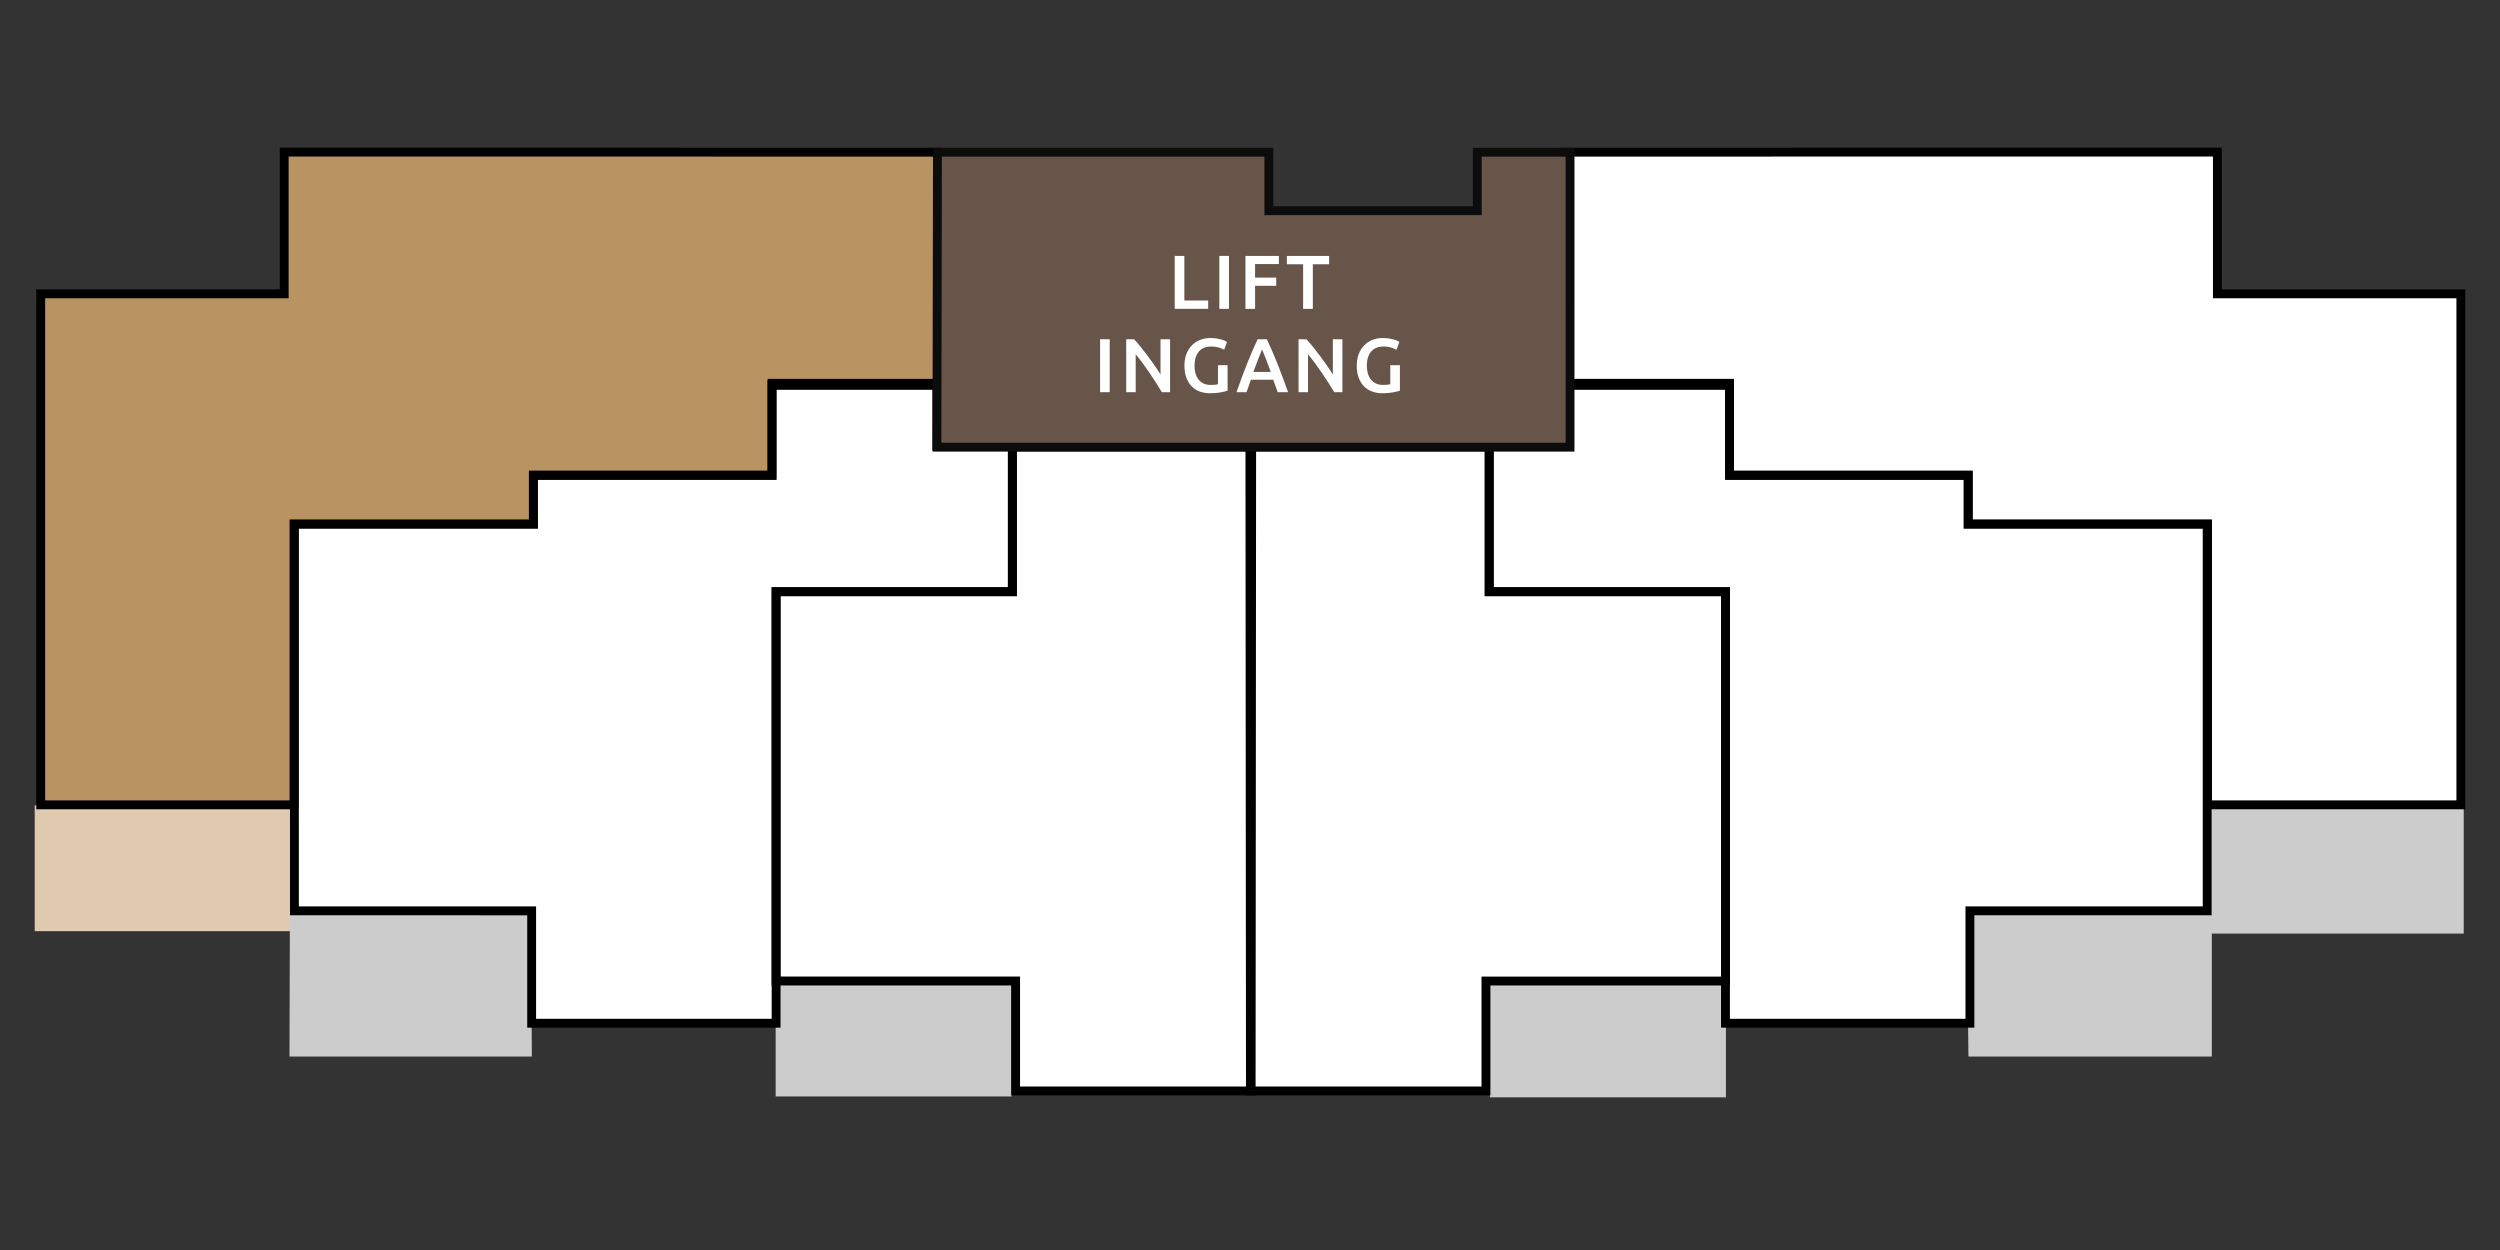 <?xml version="1.0" encoding="utf-8"?>
<!-- Generator: Adobe Illustrator 16.0.4, SVG Export Plug-In . SVG Version: 6.00 Build 0)  -->
<svg version="1.2" baseProfile="tiny" id="Laag_1" xmlns="http://www.w3.org/2000/svg" xmlns:xlink="http://www.w3.org/1999/xlink"
	 x="0px" y="0px" width="720px" height="360px" viewBox="0 0 720 360" xml:space="preserve">
<rect x="0" y="0" width="720" height="360" fill="#333333" stroke="none"/>
<polygon fill="#B99362" points="81.803,43.795 81.803,84.594 11.729,84.594 11.729,231.668 84.633,231.668 84.633,150.844 
	153.52,150.844 153.52,136.746 222.2,136.746 222.2,110.948 269.938,110.948 269.938,43.823 "/>
<polygon fill="#FFFFFF" points="360.104,314.018 292.315,314.018 292.315,282.373 223.362,282.373 223.362,170.34 291.415,170.34 
	291.415,128.646 360.255,128.646 "/>
<polygon fill="#FFFFFF" points="638.197,43.795 638.197,84.594 708.271,84.594 708.271,231.668 635.367,231.668 635.367,150.844 
	566.48,150.844 566.48,136.746 497.799,136.746 497.799,110.948 450.062,110.948 450.062,43.823 "/>
<polygon fill="#FFFFFF" points="359.896,314.018 427.686,314.018 427.686,282.373 496.638,282.373 496.638,170.34 428.585,170.34 
	428.585,128.646 359.745,128.646 "/>
<polygon fill="#FFFFFF" points="497.8,136.869 566.48,136.869 566.48,150.88 635.261,150.88 635.261,262.186 566.977,262.186 
	566.977,294.529 496.62,294.529 496.62,170.314 428.65,170.314 428.65,128.341 450.337,128.341 450.337,110.35 497.8,110.35 "/>
<polygon fill="#FFFFFF" points="222.2,136.869 153.52,136.869 153.52,150.88 84.74,150.88 84.74,262.186 153.023,262.186 
	153.023,294.529 223.38,294.529 223.38,170.314 291.35,170.314 291.35,128.341 269.663,128.341 269.663,110.35 222.2,110.35 "/>
<rect x="636.277" y="231.949" fill="#CCCCCC" width="73.274" height="36.922"/>
<g>
	<path d="M710,233.066h-75.505V152.19h-68.931v-14.107h-68.728V112.27H449.07V42.548l190.81-0.028v40.826H710V233.066z
		 M637.049,230.514h70.397V85.898h-70.12V45.072L451.624,45.1v64.616h47.768v25.813h68.728v14.107h68.931L637.049,230.514
		L637.049,230.514z"/>
</g>
<rect x="10" y="231.949" fill="#DFCAAF" width="74.893" height="36.229"/>
<g>
	<path d="M85.958,233.066H10.454V83.346h70.119V42.52l190.809,0.028v69.722h-47.768v25.813h-68.726v14.107h-68.93V233.066z
		 M13.007,230.514h70.398v-80.875h68.931V135.53h68.726v-25.813h47.768V45.101L83.126,45.072v40.826H13.007V230.514z"/>
</g>
<rect x="223.389" y="282.527" fill="#CCCCCC" width="67.983" height="33.252"/>
<g>
	<path d="M361.605,315.469h-70.384v-31.664h-68.997V169.146h68.097v-41.721h71.438L361.605,315.469z M293.774,312.916h65.281
		l0.148-182.938h-66.33v41.721h-68.097v109.553h68.997L293.774,312.916L293.774,312.916z"/>
</g>
<rect x="429.082" y="282.527" fill="#CCCCCC" width="67.983" height="33.508"/>
<g>
	<path d="M429.232,315.469h-70.386l-0.152-188.043h71.438v41.721h68.097v114.658h-68.996V315.469z M361.396,312.916h65.281v-31.664
		h68.997V171.699h-68.097v-41.721H361.25L361.396,312.916z"/>
</g>
<polygon fill="#CCCCCC" points="566.907,304.287 637.009,304.287 637.009,261.588 566.455,261.588 "/>
<g>
	<path d="M568.614,295.969h-72.956V171.674h-68.016v-44.553h21.701v-18.004h50.048v26.536h68.727v14.021h68.824v113.932h-68.328
		V295.969L568.614,295.969z M498.212,293.416h67.849v-32.365h68.328V152.227h-68.823v-14.021h-68.727V111.67h-44.939v18.004h-21.701
		v39.447h68.015L498.212,293.416L498.212,293.416z"/>
</g>
<polygon fill="#CCCCCC" points="153.174,304.287 83.369,304.287 83.49,262.387 152.913,262.521 "/>
<g>
	<path d="M224.794,295.969H151.84v-32.363H83.513V149.674h68.823v-14.021h68.726v-26.536h50.047v18.004h21.701v44.553h-68.016
		V295.969z M154.393,293.416h67.849V169.121h68.016v-39.447h-21.701V111.67h-44.941v26.536H154.89v14.021H86.064v108.824h68.328
		L154.393,293.416L154.393,293.416z"/>
</g>
<polygon fill="#67554A" points="269.832,128.788 452.171,128.788 452.171,43.847 425.458,43.847 425.458,60.686 365.43,60.686 
	365.43,43.847 269.982,43.847 "/>
<g>
	<path fill="#0D0C0D" d="M453.448,130.064H268.553l0.155-87.494h97.998v16.839h57.475V42.57h29.269L453.448,130.064L453.448,130.064
		z M271.11,127.512h179.784V45.123h-24.159v16.839h-62.582V45.123h-92.896L271.11,127.512z"/>
</g>
<rect x="10.36" y="-21" fill="#B99362" width="14.173" height="14.173"/>
<rect x="27.769" y="-21" fill="#DFCAAF" width="14.173" height="14.173"/>
<g>
	<g>
		<path fill="#FFFFFF" d="M347.956,86.549v2.397h-9.636V73.701h2.772v12.849H347.956z"/>
		<path fill="#FFFFFF" d="M351.168,73.701h2.771v15.246h-2.771V73.701z"/>
		<path fill="#FFFFFF" d="M358.692,88.947V73.701h9.634v2.354h-6.863v3.894h6.094v2.354h-6.094v6.644H358.692z"/>
		<path fill="#FFFFFF" d="M382.781,73.701v2.398h-4.686v12.848h-2.795V76.099h-4.686v-2.398H382.781z"/>
	</g>
	<g>
		<path fill="#FFFFFF" d="M316.826,97.703h2.772v15.246h-2.772V97.703z"/>
		<path fill="#FFFFFF" d="M334.624,112.949c-0.499-0.836-1.057-1.734-1.672-2.694c-0.616-0.961-1.254-1.929-1.914-2.904
			s-1.331-1.921-2.014-2.838c-0.682-0.917-1.33-1.741-1.946-2.476v10.912h-2.728V97.703h2.266c0.586,0.616,1.217,1.346,1.892,2.189
			s1.353,1.72,2.035,2.629s1.342,1.822,1.979,2.739c0.639,0.916,1.207,1.771,1.705,2.562v-10.12h2.75v15.246H334.624z"/>
		<path fill="#FFFFFF" d="M348.858,99.793c-1.57,0-2.77,0.487-3.598,1.463s-1.243,2.328-1.243,4.059
			c0,0.821,0.099,1.573,0.298,2.255c0.197,0.683,0.49,1.266,0.879,1.749c0.389,0.484,0.873,0.862,1.453,1.133
			c0.578,0.271,1.257,0.407,2.034,0.407c0.484,0,0.902-0.019,1.255-0.055c0.352-0.037,0.63-0.084,0.836-0.144v-5.478h2.771v7.326
			c-0.382,0.146-1.027,0.308-1.936,0.483c-0.91,0.177-1.959,0.265-3.146,0.265c-1.1,0-2.105-0.177-3.014-0.528
			c-0.91-0.352-1.684-0.865-2.321-1.54s-1.134-1.503-1.485-2.486c-0.352-0.982-0.527-2.111-0.527-3.388s0.193-2.405,0.582-3.388
			s0.921-1.815,1.596-2.497c0.674-0.683,1.467-1.199,2.376-1.551c0.909-0.353,1.877-0.528,2.903-0.528
			c0.705,0,1.332,0.048,1.881,0.143c0.551,0.096,1.023,0.202,1.42,0.319c0.396,0.117,0.723,0.242,0.979,0.374
			c0.257,0.132,0.437,0.228,0.539,0.286l-0.836,2.266c-0.439-0.264-0.986-0.487-1.639-0.671S349.576,99.793,348.858,99.793z"/>
		<path fill="#FFFFFF" d="M367.975,112.949c-0.205-0.601-0.418-1.195-0.639-1.782c-0.221-0.586-0.434-1.188-0.641-1.804h-6.439
			c-0.206,0.616-0.416,1.221-0.629,1.815c-0.213,0.594-0.422,1.185-0.628,1.771h-2.883c0.571-1.628,1.114-3.131,1.626-4.51
			c0.514-1.379,1.016-2.684,1.506-3.916c0.491-1.232,0.979-2.405,1.462-3.52c0.482-1.115,0.98-2.215,1.494-3.301h2.646
			c0.514,1.086,1.012,2.186,1.496,3.301c0.484,1.114,0.971,2.287,1.463,3.52s0.998,2.537,1.518,3.916
			c0.521,1.379,1.068,2.882,1.641,4.51H367.975z M363.477,100.651c-0.338,0.777-0.723,1.724-1.154,2.838
			c-0.434,1.115-0.885,2.325-1.354,3.63h5.016c-0.469-1.305-0.924-2.522-1.363-3.651
			C364.18,102.337,363.799,101.399,363.477,100.651z"/>
		<path fill="#FFFFFF" d="M384.254,112.949c-0.498-0.836-1.055-1.734-1.672-2.694c-0.615-0.961-1.254-1.929-1.914-2.904
			s-1.33-1.921-2.012-2.838s-1.332-1.741-1.947-2.476v10.912h-2.729V97.703h2.266c0.588,0.616,1.219,1.346,1.893,2.189
			s1.354,1.72,2.035,2.629s1.342,1.822,1.98,2.739c0.637,0.916,1.205,1.771,1.705,2.562v-10.12h2.75v15.246H384.254z"/>
		<path fill="#FFFFFF" d="M398.488,99.793c-1.568,0-2.768,0.487-3.596,1.463c-0.83,0.976-1.244,2.328-1.244,4.059
			c0,0.821,0.1,1.573,0.297,2.255c0.199,0.683,0.492,1.266,0.881,1.749c0.389,0.484,0.871,0.862,1.451,1.133
			c0.58,0.271,1.258,0.407,2.035,0.407c0.484,0,0.902-0.019,1.254-0.055c0.352-0.037,0.631-0.084,0.836-0.144v-5.478h2.771v7.326
			c-0.381,0.146-1.025,0.308-1.936,0.483c-0.908,0.177-1.957,0.265-3.146,0.265c-1.1,0-2.104-0.177-3.014-0.528
			c-0.908-0.352-1.682-0.865-2.32-1.54s-1.133-1.503-1.484-2.486c-0.354-0.982-0.529-2.111-0.529-3.388s0.195-2.405,0.584-3.388
			s0.92-1.815,1.594-2.497c0.676-0.683,1.467-1.199,2.377-1.551c0.908-0.353,1.877-0.528,2.904-0.528
			c0.703,0,1.33,0.048,1.881,0.143c0.549,0.096,1.023,0.202,1.418,0.319c0.396,0.117,0.723,0.242,0.98,0.374
			c0.256,0.132,0.436,0.228,0.539,0.286l-0.836,2.266c-0.441-0.264-0.988-0.487-1.641-0.671S399.207,99.793,398.488,99.793z"/>
	</g>
</g>
</svg>
